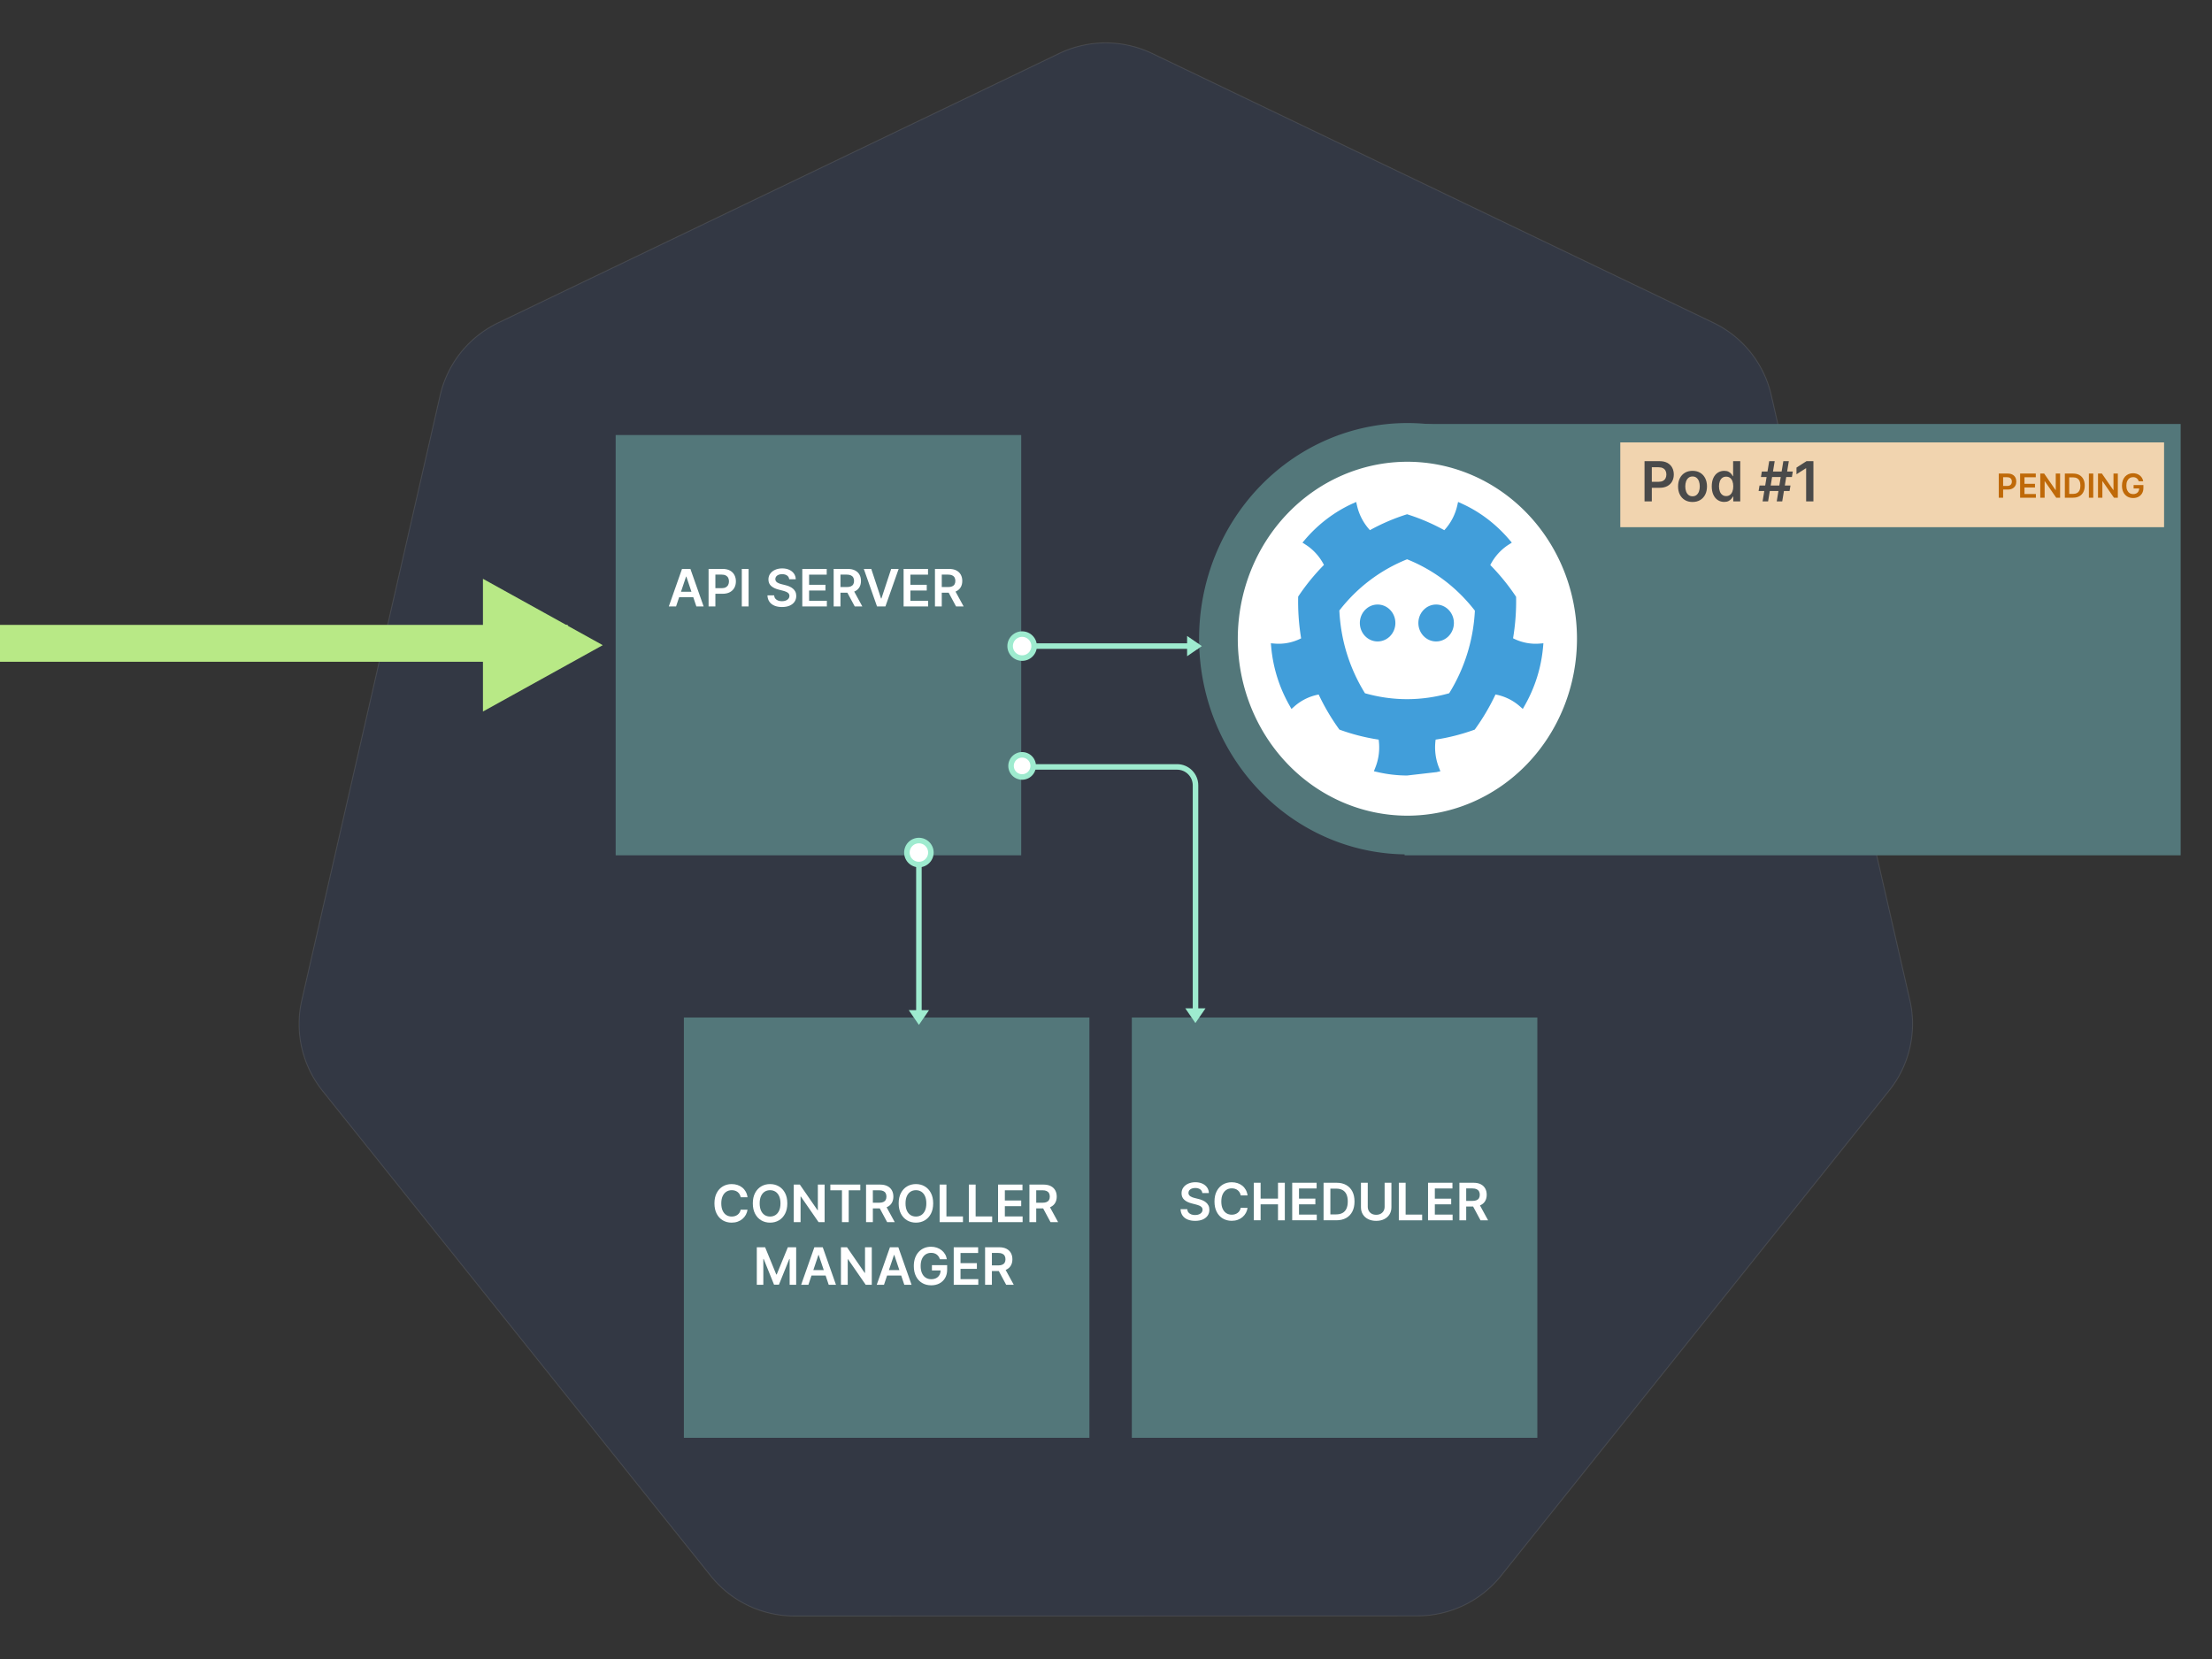 <svg viewBox="0 0 1200 900" xmlns="http://www.w3.org/2000/svg"><rect x="0" y="0" width="1200" height="900" fill="#333333" stroke="none"/><g fill="none" fill-rule="evenodd"><path d="M596.87 23.327a58.347 58.347 0 00-22.3 5.67L270.265 175.106c-15.955 7.656-27.543 22.137-31.485 39.342l-75.073 328.196a57.834 57.834 0 007.9 44.466 57.999 57.999 0 003.309 4.615l210.626 263.16c11.045 13.793 27.79 21.821 45.496 21.821l337.773-.078c17.7.013 34.444-8.004 45.496-21.783l210.549-263.198a57.848 57.848 0 0011.247-49.08l-75.19-328.197c-3.942-17.206-15.53-31.686-31.485-39.343L625.085 28.997a58.357 58.357 0 00-28.215-5.67z" fill="#326CE5" fill-rule="nonzero" opacity=".1" stroke="#FFF" stroke-width=".5"></path><path fill="#53777A" d="M371 552h220v228H371z"></path><path d="M405.529 649.507h-3.719q-.159-.915-.586-1.626-.428-.71-1.064-1.208-.637-.497-1.447-.75-.81-.254-1.745-.254-1.66 0-2.943.83-1.283.83-2.009 2.426t-.726 3.893q0 2.337.731 3.933.73 1.596 2.009 2.406 1.277.81 2.928.81.915 0 1.715-.243.8-.244 1.442-.721.641-.477 1.084-1.173.442-.696.611-1.591l3.719.02q-.209 1.451-.9 2.724-.691 1.273-1.805 2.242-1.113.97-2.605 1.512-1.491.541-3.31.541-2.685 0-4.793-1.242-2.108-1.243-3.321-3.59-1.214-2.347-1.214-5.628 0-3.291 1.223-5.633 1.224-2.341 3.331-3.584 2.108-1.243 4.773-1.243 1.7 0 3.162.477 1.462.478 2.605 1.397 1.144.92 1.884 2.247.741 1.328.97 3.028zm21.587 3.311q0 3.291-1.228 5.633t-3.341 3.585q-2.113 1.242-4.788 1.242-2.675 0-4.788-1.247-2.113-1.248-3.34-3.59-1.228-2.342-1.228-5.623 0-3.291 1.227-5.633 1.228-2.341 3.341-3.584 2.113-1.243 4.788-1.243 2.675 0 4.788 1.243 2.113 1.243 3.34 3.584 1.229 2.342 1.229 5.633zm-3.71 0q0-2.317-.72-3.912-.721-1.596-1.994-2.417-1.272-.82-2.933-.82-1.66 0-2.933.82t-1.994 2.417q-.72 1.595-.72 3.912t.72 3.913q.721 1.596 1.994 2.416 1.273.82 2.933.82t2.933-.82q1.273-.82 1.994-2.416.72-1.596.72-3.913zm20.275-10.182h3.669V663h-3.281l-9.595-13.87h-.17V663h-3.688v-20.364h3.3l9.586 13.881h.179v-13.88zm13.075 3.093h-6.294v-3.093h16.248v3.093h-6.294V663h-3.659v-17.271zM473.52 663h-3.689v-20.364h7.637q2.346 0 3.942.816 1.596.815 2.417 2.282.82 1.466.82 3.415 0 1.959-.83 3.396-.83 1.437-2.441 2.217-1.611.78-3.958.78h-5.439v-3.062h4.942q1.372 0 2.247-.383.875-.383 1.298-1.123.422-.741.422-1.825t-.427-1.854q-.428-.77-1.303-1.174-.875-.402-2.257-.402h-3.38V663zm2.804-9.227h4.027l5.042 9.227h-4.117l-4.952-9.227zm29.92-.955q0 3.291-1.229 5.633-1.228 2.342-3.34 3.585-2.113 1.242-4.788 1.242-2.675 0-4.788-1.247-2.113-1.248-3.34-3.59-1.229-2.342-1.229-5.623 0-3.291 1.228-5.633 1.228-2.341 3.341-3.584 2.113-1.243 4.788-1.243 2.675 0 4.788 1.243 2.112 1.243 3.34 3.584 1.228 2.342 1.228 5.633zm-3.71 0q0-2.317-.72-3.912-.721-1.596-1.994-2.417-1.273-.82-2.933-.82t-2.933.82q-1.273.82-1.994 2.417-.72 1.595-.72 3.912t.72 3.913q.72 1.596 1.994 2.416 1.272.82 2.933.82 1.66 0 2.933-.82t1.994-2.416q.72-1.596.72-3.913zM522.402 663h-12.658v-20.364h3.69v17.272h8.968V663zm15.85 0h-12.658v-20.364h3.689v17.272h8.969V663zm16.515 0h-13.324v-20.364h13.245v3.093h-9.556v5.528h8.87v3.092h-8.87v5.559h9.635V663zm7.378 0h-3.689v-20.364h7.636q2.347 0 3.943.816 1.596.815 2.416 2.282.82 1.466.82 3.415 0 1.959-.83 3.396-.83 1.437-2.44 2.217-1.612.78-3.958.78h-5.44v-3.062h4.943q1.372 0 2.247-.383.875-.383 1.297-1.123.423-.741.423-1.825t-.428-1.854q-.427-.77-1.302-1.174-.875-.402-2.257-.402h-3.381V663zm2.804-9.227h4.027l5.041 9.227H569.9l-4.952-9.227zM410.563 697v-20.364h4.514l6.045 14.756h.239l6.045-14.756h4.514V697h-3.54v-13.99h-.188l-5.628 13.93h-2.645l-5.628-13.96h-.189V697h-3.54zm33.419-16.188L438.552 697h-3.937l7.17-20.364h4.553l7.18 20.364h-3.938l-5.44-16.188h-.158zm-5.3 11.167v-2.963h10.738v2.963h-10.738zm30.585-15.343h3.67V697h-3.282l-9.595-13.87h-.17V697h-3.688v-20.364h3.3l9.586 13.881h.18v-13.88zm15.72 4.177L479.558 697h-3.937l7.169-20.364h4.554L494.523 697h-3.938l-5.439-16.188h-.159zm-5.3 11.166v-2.963h10.74v2.963h-10.74zm33.966-8.84h-3.758q-.249-.805-.681-1.447-.433-.64-1.034-1.098-.602-.458-1.377-.691-.776-.234-1.69-.234-1.641 0-2.924.825-1.283.826-2.014 2.421-.73 1.596-.73 3.883 0 2.307.725 3.908.726 1.6 2.019 2.431 1.293.83 3.003.83 1.55 0 2.69-.596 1.138-.597 1.754-1.696.617-1.098.617-2.58l.835.13h-5.528v-2.884h8.262v2.446q0 2.615-1.113 4.524-1.114 1.91-3.063 2.938-1.949 1.03-4.474 1.03-2.814 0-4.937-1.268t-3.311-3.61q-1.188-2.341-1.188-5.563 0-2.466.7-4.405.702-1.939 1.965-3.296 1.262-1.357 2.963-2.068 1.7-.711 3.699-.711 1.69 0 3.152.492 1.461.492 2.6 1.397 1.138.905 1.874 2.148.736 1.243.964 2.744zM530.716 697h-13.324v-20.364h13.244v3.093h-9.555v5.528h8.87v3.092h-8.87v5.559h9.635V697zm7.378 0h-3.69v-20.364h7.637q2.347 0 3.943.816 1.596.815 2.416 2.282.82 1.466.82 3.415 0 1.959-.83 3.396-.83 1.437-2.441 2.217-1.61.78-3.958.78h-5.438v-3.062h4.941q1.373 0 2.248-.383.875-.383 1.297-1.123.423-.741.423-1.825t-.428-1.854q-.427-.77-1.302-1.174-.875-.402-2.258-.402h-3.38V697zm2.804-9.227h4.027l5.04 9.227h-4.116l-4.951-9.227z" fill="#FFF" fill-rule="nonzero"></path><path fill="#53777A" d="M614 552h220v228H614z"></path><path d="M655.806 647.234h-3.55q-.139-1.302-1.168-2.028-1.03-.726-2.67-.726-1.153 0-1.978.348-.826.348-1.263.945-.438.596-.448 1.362 0 .636.294 1.104.293.467.8.79.507.323 1.124.542.616.219 1.243.368l1.909.477q1.153.269 2.222.726 1.069.457 1.919 1.153.85.696 1.347 1.68.497.985.497 2.308 0 1.79-.914 3.147-.915 1.357-2.64 2.118-1.725.76-4.171.76-2.377 0-4.122-.736-1.745-.735-2.724-2.147-.98-1.412-1.06-3.44h3.63q.08 1.063.656 1.77.577.705 1.507 1.053.93.348 2.083.348 1.203 0 2.113-.363.91-.363 1.426-1.014.518-.651.527-1.526-.01-.796-.467-1.318t-1.278-.875q-.82-.353-1.914-.631l-2.316-.597q-2.516-.646-3.973-1.963-1.456-1.318-1.456-3.505 0-1.8.98-3.152.978-1.353 2.669-2.103 1.69-.751 3.828-.751 2.168 0 3.803.75 1.636.751 2.57 2.079.935 1.327.965 3.047zm20.99 1.273h-3.719q-.159-.915-.586-1.626-.428-.71-1.064-1.208-.637-.497-1.447-.75-.81-.254-1.745-.254-1.66 0-2.943.83-1.283.83-2.009 2.426t-.726 3.893q0 2.337.731 3.933.731 1.596 2.009 2.406 1.277.81 2.928.81.915 0 1.715-.243.8-.244 1.442-.721.641-.477 1.084-1.173.442-.696.611-1.591l3.72.02q-.21 1.451-.9 2.724-.692 1.273-1.805 2.242-1.114.97-2.606 1.512-1.491.541-3.31.541-2.685 0-4.793-1.242-2.108-1.243-3.321-3.59-1.213-2.347-1.213-5.628 0-3.291 1.223-5.633 1.223-2.341 3.33-3.584 2.109-1.243 4.773-1.243 1.7 0 3.162.477 1.462.478 2.605 1.397 1.144.92 1.885 2.247.74 1.328.97 3.028zm7.08 13.493h-3.69v-20.364h3.69v8.621h9.436v-8.62h3.699V662h-3.7v-8.65h-9.435V662zm30.466 0h-13.324v-20.364h13.244v3.093h-9.555v5.528h8.869v3.092h-8.87v5.559h9.636V662zm10.589 0h-6.9v-20.364h7.04q3.032 0 5.214 1.218 2.183 1.218 3.356 3.495 1.174 2.277 1.174 5.45 0 3.181-1.179 5.468-1.178 2.287-3.39 3.51Q728.033 662 724.93 662zm-3.212-17.172v13.98h3.033q2.128 0 3.55-.78 1.422-.78 2.138-2.337.715-1.556.715-3.893 0-2.336-.715-3.883-.716-1.546-2.113-2.316-1.397-.77-3.466-.77h-3.142zm29.432 9.804v-12.996h3.69v13.304q0 2.188-1.03 3.848-1.03 1.66-2.889 2.59-1.859.93-4.345.93-2.495 0-4.355-.93-1.86-.93-2.883-2.59-1.024-1.66-1.024-3.848v-13.304h3.688v12.996q0 1.273.562 2.267t1.586 1.556q1.024.562 2.426.562 1.402 0 2.431-.562 1.03-.562 1.586-1.556.557-.994.557-2.267zM771.515 662h-12.658v-20.364h3.69v17.272h8.968V662zm16.515 0h-13.323v-20.364h13.244v3.093h-9.556v5.528h8.87v3.092h-8.87v5.559h9.635V662zm7.378 0h-3.689v-20.364h7.637q2.346 0 3.942.816 1.596.815 2.416 2.282.82 1.466.82 3.415 0 1.959-.83 3.396-.83 1.437-2.44 2.217-1.611.78-3.958.78h-5.439v-3.062h4.942q1.372 0 2.247-.383.875-.383 1.298-1.123.422-.741.422-1.825t-.427-1.854q-.428-.77-1.303-1.174-.875-.402-2.257-.402h-3.38V662zm2.804-9.227h4.027L807.28 662h-4.116l-4.952-9.227z" fill="#FFF" fill-rule="nonzero"></path><g fill="#B8E986"><path d="M327 350l-65 36v-72z"></path><path d="M0 359v-20h308v20z"></path></g><path fill="#53777A" d="M334 236h220v228H334z"></path><path d="M372.185 312.813L366.755 329h-3.937l7.17-20.364h4.553l7.18 20.364h-3.938l-5.44-16.188h-.158zm-5.3 11.166v-2.963h10.738v2.963h-10.738zM388.094 329h-3.69v-20.364h7.637q2.347 0 3.943.875 1.595.875 2.416 2.402.82 1.526.82 3.465 0 1.959-.825 3.48t-2.436 2.391q-1.611.87-3.968.87h-5.06v-3.032h4.563q1.372 0 2.247-.478.875-.477 1.298-1.312.423-.835.423-1.92 0-1.083-.423-1.908-.423-.826-1.303-1.288-.88-.462-2.262-.462h-3.38V329zm14.328-20.364h3.689V329h-3.69v-20.364zm29.263 5.598h-3.55q-.14-1.302-1.168-2.028-1.03-.726-2.67-.726-1.154 0-1.979.348-.825.348-1.263.945-.437.596-.447 1.362 0 .636.293 1.104.294.467.8.79.508.323 1.124.542.617.219 1.243.368l1.91.477q1.153.269 2.221.726 1.07.457 1.92 1.153.85.696 1.347 1.68.497.985.497 2.308 0 1.79-.915 3.147-.915 1.357-2.64 2.118-1.725.76-4.17.76-2.377 0-4.122-.736-1.745-.735-2.725-2.147t-1.059-3.44h3.63q.08 1.063.656 1.77.577.705 1.506 1.053.93.348 2.083.348 1.203 0 2.113-.363.91-.363 1.427-1.014t.527-1.526q-.01-.796-.467-1.318-.458-.522-1.278-.875-.82-.353-1.914-.631l-2.317-.597q-2.515-.646-3.972-1.963-1.457-1.318-1.457-3.505 0-1.8.98-3.152.979-1.353 2.67-2.103 1.69-.751 3.827-.751 2.168 0 3.804.75 1.635.751 2.57 2.079.935 1.327.965 3.047zM448.568 329h-13.324v-20.364h13.245v3.093h-9.556v5.528h8.87v3.092h-8.87v5.559h9.635V329zm7.378 0h-3.689v-20.364h7.636q2.347 0 3.943.816 1.596.815 2.416 2.282.82 1.466.82 3.415 0 1.959-.83 3.396-.83 1.437-2.441 2.217-1.61.78-3.957.78h-5.44v-3.062h4.942q1.373 0 2.248-.383.875-.383 1.297-1.123.423-.741.423-1.825t-.428-1.854q-.427-.77-1.302-1.174-.875-.402-2.257-.402h-3.381V329zm2.804-9.227h4.027l5.041 9.227h-4.116l-4.952-9.227zm9.864-11.137h4.046l5.3 16.029h.209l5.29-16.029h4.057L480.336 329h-4.553l-7.17-20.364zM503.524 329H490.2v-20.364h13.245v3.093h-9.556v5.528h8.87v3.092h-8.87v5.559h9.635V329zm7.378 0h-3.689v-20.364h7.636q2.347 0 3.943.816 1.596.815 2.416 2.282.82 1.466.82 3.415 0 1.959-.83 3.396-.83 1.437-2.441 2.217-1.61.78-3.957.78h-5.44v-3.062h4.942q1.373 0 2.248-.383.875-.383 1.297-1.123.423-.741.423-1.825t-.428-1.854q-.427-.77-1.302-1.174-.875-.402-2.257-.402h-3.381V329zm2.804-9.227h4.027l5.041 9.227h-4.116l-4.952-9.227z" fill="#FFF" fill-rule="nonzero"></path><path fill="#53777A" d="M762 230h421v234H762z"></path><path fill="#F1D4AF" d="M879 240h295v46H879z"></path><path d="M896.104 272h-3.952v-21.818h8.182q2.514 0 4.224.937 1.71.938 2.589 2.573t.879 3.713q0 2.099-.885 3.729-.884 1.63-2.61 2.562-1.726.932-4.25.932h-5.423v-3.25h4.89q1.47 0 2.408-.51.937-.512 1.39-1.407.453-.895.453-2.056t-.453-2.046q-.453-.884-1.396-1.38-.943-.495-2.423-.495h-3.623V272zm22.085.32q-2.397 0-4.155-1.055-1.758-1.055-2.722-2.951-.964-1.896-.964-4.432 0-2.535.964-4.442t2.722-2.962q1.758-1.055 4.155-1.055 2.397 0 4.155 1.055 1.758 1.055 2.722 2.962.964 1.907.964 4.442 0 2.536-.964 4.432-.964 1.896-2.722 2.95-1.758 1.056-4.155 1.056zm.021-3.09q1.3 0 2.174-.719.873-.72 1.305-1.934.431-1.214.431-2.706 0-1.502-.431-2.721-.432-1.22-1.305-1.945-.874-.724-2.174-.724-1.331 0-2.21.724-.88.725-1.31 1.945-.432 1.22-.432 2.721 0 1.492.431 2.706.432 1.215 1.31 1.934.88.72 2.211.72zm17.152 3.058q-1.928 0-3.451-.991-1.524-.99-2.408-2.877-.884-1.885-.884-4.58 0-2.728.9-4.608.9-1.88 2.434-2.845 1.534-.964 3.42-.964 1.438 0 2.365.485.927.485 1.47 1.161.543.677.842 1.273h.16v-8.16h3.867V272h-3.793v-2.578h-.234q-.299.596-.863 1.262-.565.666-1.492 1.135t-2.333.469zm1.076-3.164q1.225 0 2.088-.666t1.31-1.86q.448-1.192.448-2.78 0-1.587-.442-2.76-.442-1.17-1.3-1.82-.857-.65-2.104-.65-1.289 0-2.152.67-.863.672-1.3 1.854-.436 1.183-.436 2.706 0 1.534.442 2.733.442 1.198 1.31 1.885.868.688 2.136.688zM966.854 272h-2.984l3.58-21.818h2.982L966.853 272zm3.973-5.625h-16.79l.501-2.983h16.79l-.5 2.983zM959.183 272H956.2l3.58-21.818h2.983L959.183 272zm12.912-13.21h-16.79l.49-2.983h16.79l-.49 2.983zm7.916-8.608h3.76V272h-3.952v-17.972h-.128l-5.103 3.26v-3.623l5.423-3.483z" fill="#4A4A4A" fill-rule="nonzero"></path><path d="M1086.689 270h-2.372v-13.09h4.91q1.508 0 2.534.562 1.026.562 1.553 1.543.527.981.527 2.228 0 1.26-.53 2.237-.53.978-1.566 1.537-1.036.56-2.55.56h-3.254v-1.95h2.934q.882 0 1.444-.307.563-.307.834-.843.272-.537.272-1.234t-.272-1.227q-.271-.53-.837-.828-.566-.297-1.454-.297h-2.173V270zm17.776 0h-8.565v-13.09h8.514v1.987h-6.143v3.554h5.702v1.988h-5.702v3.573h6.194V270zm10.77-13.09h2.36V270h-2.11l-6.169-8.917h-.108V270h-2.372v-13.09h2.123l6.161 8.922h.116v-8.922zm9.372 13.09h-4.436v-13.09h4.526q1.95 0 3.352.782 1.403.783 2.158 2.247.754 1.464.754 3.503 0 2.045-.758 3.515-.757 1.47-2.18 2.257-1.421.786-3.416.786zm-2.064-11.04v8.988h1.95q1.367 0 2.281-.502.914-.501 1.374-1.502.46-1 .46-2.502 0-1.502-.46-2.496t-1.358-1.49q-.898-.495-2.227-.495h-2.02zm10.668-2.05h2.371V270h-2.371v-13.09zm13.347 0h2.358V270h-2.11l-6.167-8.917h-.11V270h-2.37v-13.09h2.122l6.161 8.922h.116v-8.922zm16.12 4.18h-2.416q-.16-.518-.438-.93-.278-.413-.665-.707-.386-.294-.885-.444-.498-.15-1.086-.15-1.055 0-1.88.53-.824.53-1.294 1.557-.47 1.026-.47 2.496 0 1.483.467 2.512.466 1.029 1.297 1.563.831.533 1.93.533.998 0 1.73-.383.732-.384 1.128-1.09.396-.706.396-1.659l.537.083h-3.554v-1.853h5.312v1.572q0 1.681-.716 2.909-.716 1.227-1.969 1.888-1.253.662-2.876.662-1.81 0-3.174-.815-1.364-.815-2.128-2.32-.764-1.506-.764-3.577 0-1.585.45-2.831.451-1.247 1.263-2.12.812-.872 1.905-1.329 1.093-.457 2.378-.457 1.086 0 2.026.317.94.316 1.671.898.732.581 1.205 1.38.473.8.62 1.764z" fill="#BF6908" fill-rule="nonzero"></path><path stroke="#53777A" stroke-width="21" fill="#FFF" d="M866 346.5a102.5 106.5 0 11-205 0 102.5 106.5 0 11205 0z"></path><g fill="#419EDA" fill-rule="nonzero"><path d="M756.991 337.964c0 5.54-4.32 10.02-9.645 10.02-5.328 0-9.637-4.48-9.637-10.02 0-5.517 4.31-10.015 9.637-10.015 5.325 0 9.645 4.498 9.645 10.015zm12.46.002c0 5.54 4.321 10.02 9.646 10.02 5.323 0 9.64-4.48 9.64-10.02 0-5.52-4.317-10.017-9.64-10.017-5.325 0-9.646 4.498-9.646 10.017z"></path><path d="M835.201 349.144c-.694.06-1.392.088-2.133.088-4.3 0-8.473-1.047-12.237-2.967a122.139 122.139 0 001.647-22.492 115.84 115.84 0 00-14.01-17.25c2.285-4.45 5.661-8.28 9.876-10.993l1.81-1.163-1.41-1.652c-7.267-8.502-15.939-15.075-25.77-19.535l-1.963-.886-.497 2.153a29.169 29.169 0 01-6.988 13.18 109.635 109.635 0 00-20.19-8.645 109.729 109.729 0 00-20.158 8.626 29.162 29.162 0 01-6.963-13.15l-.5-2.152-1.954.883c-9.708 4.395-18.619 11.145-25.766 19.52l-1.415 1.657 1.808 1.162c4.202 2.705 7.57 6.51 9.85 10.936a116.328 116.328 0 00-13.985 17.184 122.228 122.228 0 001.606 22.646c-3.746 1.902-7.895 2.938-12.167 2.938-.75 0-1.45-.03-2.133-.088l-2.124-.168.2 2.204c1.04 11.148 4.371 21.75 9.907 31.518l1.08 1.906 1.622-1.43a27.301 27.301 0 0113.132-6.392 117.827 117.827 0 0011.24 19.02c6.83 2.484 13.948 4.337 21.298 5.439.705 5.05.144 10.275-1.774 15.106l-.809 2.046 2.08.476c5.325 1.217 10.698 1.837 15.958 1.837l15.954-1.837 2.082-.476-.81-2.05c-1.914-4.83-2.475-10.061-1.77-15.113 7.321-1.103 14.412-2.952 21.22-5.427a117.976 117.976 0 0011.25-19.04 27.42 27.42 0 0113.196 6.398l1.622 1.429 1.075-1.902c5.545-9.78 8.876-20.382 9.901-31.512l.2-2.2-2.088.168zm-49.032 26.94c-7.547 2.133-15.212 3.21-22.83 3.21-7.64 0-15.297-1.076-22.85-3.21a93.6 93.6 0 01-9.78-21.405c-2.348-7.511-3.723-15.38-4.12-23.483 4.877-6.267 10.425-11.757 16.554-16.38a87.172 87.172 0 0120.195-11.407 87.526 87.526 0 0120.155 11.385c6.153 4.646 11.725 10.178 16.627 16.485-.417 8.056-1.808 15.88-4.16 23.38a93.302 93.302 0 01-9.79 21.426z"></path></g><g fill-rule="nonzero"><path fill="#9EEBCF" d="M554 349h96v3h-96z"></path><path stroke="#9EEBCF" stroke-width="3" fill="#FFF" d="M561 350.5a6.5 6.5 0 11-13 0 6.5 6.5 0 1113 0z"></path><path fill="#9EEBCF" d="M652 350.5l-8 5.5v-11z"></path></g><path d="M554.011 416.045h84.55c5.522 0 10 4.477 10 10v125.97h0" stroke="#9EEBCF" stroke-width="3"></path><path stroke="#9EEBCF" stroke-width="3" fill="#FFF" d="M560.5 415.5a6 6 0 11-12 0 6 6 0 1112 0z"></path><path fill="#9EEBCF" d="M648.5 555l-5.5-8h11z"></path><g fill-rule="nonzero"><path fill="#9EEBCF" d="M500 463v89h-3v-89z"></path><path stroke="#9EEBCF" stroke-width="3" fill="#FFF" d="M505 462.5a6.5 6.5 0 11-13 0 6.5 6.5 0 1113 0z"></path><path fill="#9EEBCF" d="M498.5 556l-5.5-8h11z"></path></g></g></svg>